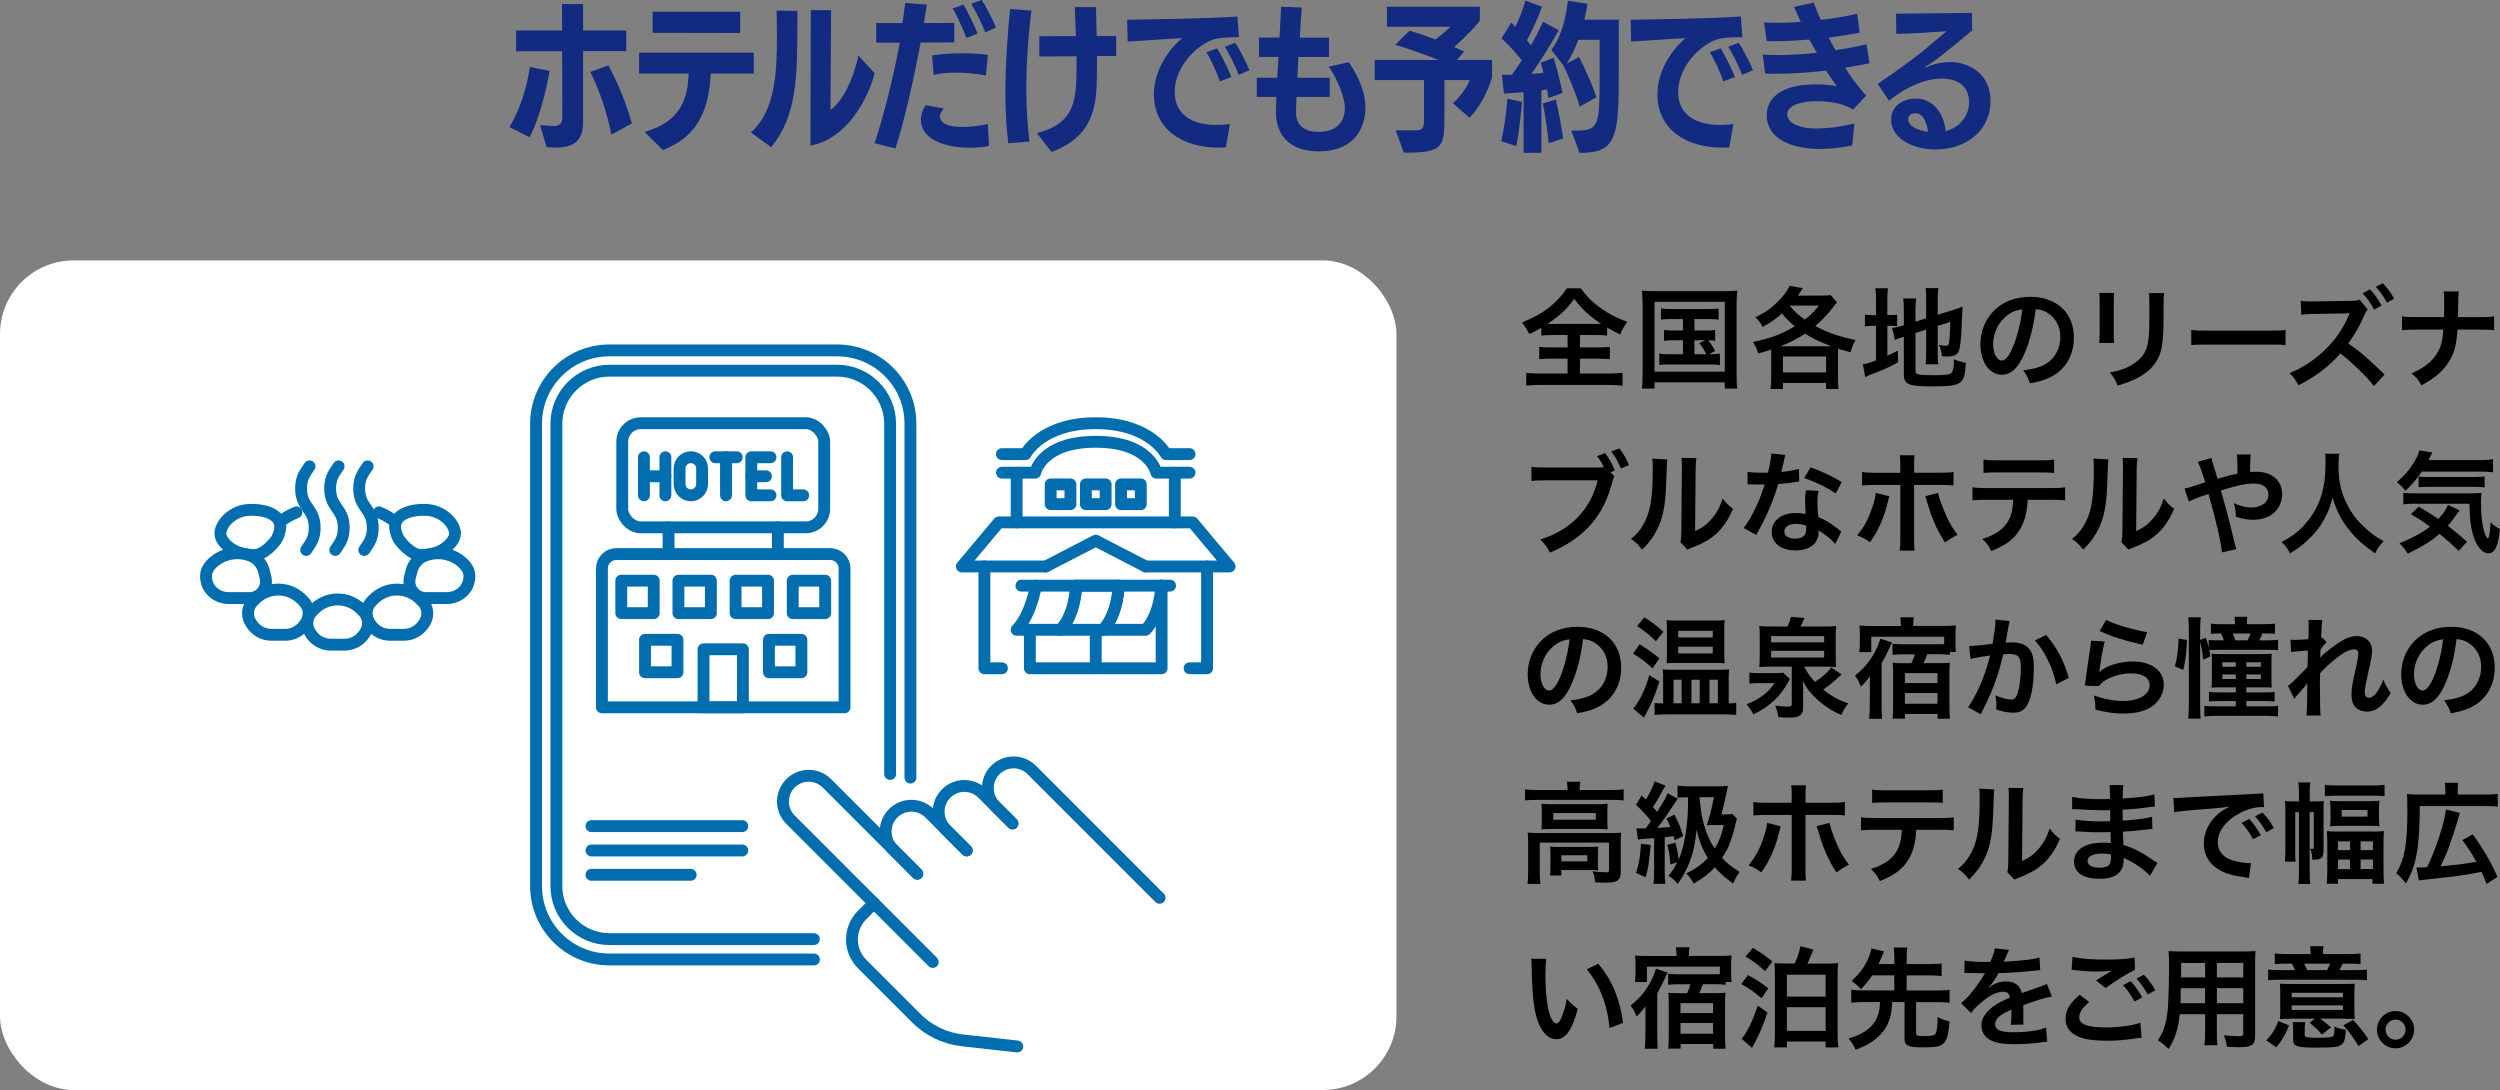 <?xml version="1.0" encoding="UTF-8"?>
<svg id="_レイヤー_1" data-name="レイヤー 1" xmlns="http://www.w3.org/2000/svg" viewBox="0 0 636.4 277.47">
  <rect x="0" y="0" width="636.4" height="277.47" fill="#808080" stroke="none"/>
  <defs>
    <style>
      .cls-1, .cls-2 {
        stroke: #036eaf;
        stroke-linecap: round;
        stroke-linejoin: round;
        stroke-width: 3.02px;
      }

      .cls-1, .cls-3 {
        fill: #fff;
      }

      .cls-2 {
        fill: none;
      }

      .cls-4 {
        fill: #122b80;
      }
    </style>
  </defs>
  <g>
    <path class="cls-4" d="M129.69,32.35c2.91-4.84,4.55-10.66,5.17-15.29l5.04.98c-.9,5.54-2.87,12.71-5.08,16.89l-5.12-2.58ZM137.48,31.82c1.39.16,2.95.25,3.65.25,1.19,0,2.01-.61,2.01-2.13,0-2.17-.04-10.17-.04-16.89h-11.73v-5.29h11.73l-.04-6.72h5.37v6.72h10.99v5.25h-10.99v18.04c0,3.98-1.56,6.52-6.89,6.52-.66,0-1.72-.04-2.42-.12l-1.64-5.62ZM155.64,34.28c-1.11-5.62-3.12-11.52-5.37-15.99l4.59-1.64c2.13,3.85,4.47,9.27,5.99,14.76l-5.21,2.87Z"/>
    <path class="cls-4" d="M180.93,18.74c-.49,8.86-2.95,15.87-12.18,19.47l-4.67-4.63c9.18-2.67,10.95-8.24,11.23-14.84h-12.63v-5.33h29.19v5.33h-10.95ZM166.13,8.36V2.99h22.3v5.41l-22.3-.04Z"/>
    <path class="cls-4" d="M191.14,33.74c6.15-5.45,6.64-15.01,6.64-24.56,0-2.17-.04-4.35-.08-6.48l5.29.08v2.09c0,14.97-.12,24.6-6.68,32.59l-5.17-3.73ZM206.39,2.58h5.17s-.08,19.23-.16,25.42c3.2-2.38,5.7-7.5,7.13-13.86l4.14,4.55c-1.93,7.01-7.26,16.69-16.36,18.37l.08-34.48Z"/>
    <path class="cls-4" d="M222.64,36.45c2.46-7.34,4.96-17.71,6.4-25.58h-5.99v-5h6.64c.37-1.88.53-3.65.74-5.12l5.49.41c-.21,1.48-.45,3.08-.74,4.71l7.75-.04v4.96l-8.57.04c-1.68,8.98-4.1,19.8-6.4,26.94l-5.33-1.31ZM251.75,37.15c-1.48.33-3.28.45-5,.45-3.85,0-12.34-1.02-12.34-7.3,0-.16.08-2.01,1.27-3.53l4.59.86c-1.02,1.11-1.02,1.85-1.02,1.93,0,1.27,1.11,2.75,5.74,2.75,1.76,0,4.1-.21,6.48-.74l.29,5.58ZM250.97,19.23c-2.54-.53-5.21-.74-7.75-.74-1.93,0-3.77.16-5.54.57l-.41-4.96c2.62-.37,4.96-.53,7.46-.53,2.09,0,4.26.08,6.76.41l-.53,5.25ZM245.97,9.63c-.61-1.89-2.62-6.19-3.48-7.5l2.79-.94c.7,1.19,2.91,5.37,3.57,7.38l-2.87,1.07ZM250.8,8.24c-.61-1.8-2.54-5.66-3.57-7.3l2.67-.94c.94,1.35,2.95,5.17,3.61,7.01l-2.71,1.23Z"/>
    <path class="cls-4" d="M256.67,36.49c-.45-3.53-.74-8-.74-12.67,0-7.75.61-15.95,1.19-21.53l5.45.41c-.82,6.19-1.31,13.24-1.31,19.88,0,4.84.29,9.47.82,13.45l-5.41.45ZM263.92,33.87c10-2.46,10.13-8.77,10.13-17.67v-1.88l-9.47.08v-5.17l9.31-.04c-.08-2.71-.25-5.33-.29-7.38h5.41c0,2.09.12,4.71.16,7.38l4.96-.04v5.08l-4.88.04c0,2.62,0,5.29-.08,7.54-.33,9.68-4.22,14.06-11.48,16.89l-3.77-4.84Z"/>
    <path class="cls-4" d="M312.07,37.51c-.53.04-1.15.08-1.72.08-9.68,0-16.61-4.88-16.61-13.61,0-5.25,2.95-10.7,7.18-14.27-3.57.16-9.72.66-13.86.86l-.12-5.54c6.68-.12,20.17-.29,28.04-.82l.41,5.25-1.76.04c-.9,0-3.77,0-5.66.9-4.84,2.3-8.94,7.58-8.94,13.04,0,4.71,3.16,8.24,10.29,8.36,1.11,0,2.5-.04,3.77-.21l-1.03,5.9ZM310.51,20.71c-.57-1.93-2.54-6.15-3.44-7.42l2.79-.98c.74,1.19,2.91,5.33,3.57,7.3l-2.91,1.11ZM315.31,19.07c-.62-1.8-2.5-5.58-3.53-7.18l2.66-.98c.94,1.35,2.91,5.08,3.61,6.97l-2.75,1.19Z"/>
    <path class="cls-4" d="M330.04,24.68c-.04,1.19-.12,2.87-.12,4.06,0,3.61,2.79,4.84,5.62,4.84,6.64,0,6.81-4.96,6.81-6.07,0-3.12-2.34-8.04-4.1-10.54l5.08-1.15c1.15,1.68,4.26,6.44,4.26,11.52,0,3.32-1.31,11.19-12.01,11.19-6.35,0-10.66-3.24-10.78-9.84,0-.86.04-2.5.12-4.02h-5v-4.88h5.21c.08-1.68.21-3.53.33-5.29h-4.96l-.04-4.92h5.25l.41-7.87,5.25.21c-.12,1.89-.33,4.63-.49,7.67h7.42v4.92h-7.79l-.25,5.29h8.24v4.88h-8.45Z"/>
    <path class="cls-4" d="M369.83,26.28c1.76-1.52,3.44-3.69,4.31-5.9h-6.44v9.31c0,7.99-.53,9.18-10.33,9.18l-2.09-5.7h4.63c2.34,0,2.58-.33,2.58-2.91v-9.88h-12.55v-5.12h16.24c-3.65-1.43-8.12-3.03-11.03-3.85l3.65-3.61c2.34.7,4.47,1.44,6.64,2.25,1.39-1.07,2.95-2.42,3.81-3.24h-16.2V1.72h23.66v3.57c-1.72,2.17-4.35,4.76-6.56,6.68l2.58,1.15-1.85,2.13h8.94v4.35c-1.11,3.85-3.03,7.54-5.74,10.37l-4.26-3.69Z"/>
    <path class="cls-4" d="M382.14,35.92c.78-3.16,1.31-7.17,1.56-10.78l3.73.78c-.25,3.32-.78,8.08-1.44,11.27l-3.85-1.27ZM387.84,38.91v-15.46c-1.8.16-3.61.29-5,.37l-.53-4.8h2.58c.82-1.11,1.64-2.38,2.5-3.65-1.6-2.01-3.53-4.14-5.17-5.62l2.5-4.02c.29.37.66.74,1.02,1.11.98-2.05,2.01-4.59,2.54-6.68l4.26,1.56c-1.03,2.87-2.5,6.07-3.85,8.53l1.03,1.27c1.19-2.09,2.25-4.14,3.07-5.99l4.02,2.17c-1.97,3.57-4.76,7.95-6.97,11.11,1.07-.08,2.13-.16,3.07-.29-.25-.98-.49-1.89-.7-2.54l3.28-1.27c.78,2.42,1.8,6.72,2.3,8.94l-3.65,1.31c-.08-.66-.16-1.39-.33-2.17l-1.43.16v15.95h-4.55ZM394.24,36.45c-.33-3.24-.9-7.34-1.52-10.13l3.32-.98c.66,2.67,1.48,6.97,1.89,9.92l-3.69,1.19ZM399.98,33.25c6.93,0,7.22-.16,7.22-13.73v-9.39h-5.41c-.86,2.25-1.84,4.39-2.99,6.07l3.16-1.72c1.48,2.87,3.4,7.17,4.43,10.25l-4.26,2.42c-.94-3.28-2.83-7.87-4.18-10.5h.04l-3.08-3.94c2.71-3.65,3.69-8.28,4.22-12.5l4.96.74c-.16,1.27-.41,2.62-.78,4.06h8.77v12.59c0,17.38-.41,21.32-10,21.32l-2.09-5.66Z"/>
    <path class="cls-4" d="M440.24,37.51c-.53.04-1.15.08-1.72.08-9.68,0-16.61-4.88-16.61-13.61,0-5.25,2.95-10.7,7.17-14.27-3.57.16-9.72.66-13.86.86l-.12-5.54c6.68-.12,20.17-.29,28.04-.82l.41,5.25-1.76.04c-.9,0-3.77,0-5.66.9-4.84,2.3-8.94,7.58-8.94,13.04,0,4.71,3.16,8.24,10.29,8.36,1.11,0,2.5-.04,3.77-.21l-1.03,5.9ZM438.68,20.71c-.57-1.93-2.54-6.15-3.44-7.42l2.79-.98c.74,1.19,2.91,5.33,3.57,7.3l-2.91,1.11ZM443.48,19.07c-.62-1.8-2.5-5.58-3.53-7.18l2.67-.98c.94,1.35,2.91,5.08,3.61,6.97l-2.75,1.19Z"/>
    <path class="cls-4" d="M471.51,37.02c-2.54.53-5.49.9-8.28.9-6.81,0-13.49-2.38-13.49-8.61,0-1.48.41-7.83,12.46-7.83,1.89,0,3.61.12,5.37.45-.86-1.19-1.84-2.54-2.75-3.94-4.18.45-8.36.78-12.55.78-.98,0-1.97,0-2.95-.04l-.57-4.84c1.27.08,2.54.12,3.81.12,3.32,0,6.68-.25,9.96-.57-.66-1.07-1.31-2.26-1.93-3.36-2.79.21-5.62.41-8.41.41-.82,0-1.6,0-2.42-.04l-.7-4.76c1.07.08,2.21.12,3.36.12,2.01,0,4.06-.12,5.99-.25l-1.72-3.81,5-1.07c.49,1.27,1.11,2.75,1.8,4.39,3.12-.37,6.44-.9,9.27-1.56l.62,4.8c-2.58.53-5.29.9-7.87,1.27.57,1.03,1.15,2.17,1.76,3.2,2.62-.41,5.37-.9,7.87-1.52l.78,4.84c-2.05.45-4.26.78-6.23,1.15,1.6,2.5,2.71,4.02,5.37,7.09l-3.36,3.57c-1.68-1.11-4.31-2.13-9.31-2.13h-.57c-1.97,0-6.85.57-6.85,3.32s4.51,3.61,6.81,3.61h.41c3.12,0,6.52-.45,9.88-1.27l-.57,5.58Z"/>
    <path class="cls-4" d="M477.97,21.36c4.1-2.71,11.73-8.28,13.2-9.8,1.6-1.31,3.81-3.07,4.31-3.61l-4.43.29c-3.12.29-7.5.33-8.32.37l-.08-5.12,19.31-.21.08,4.43c-2.38,2.09-8.08,6.64-8.08,6.64-.98.82-2.95,2.09-3.85,2.71-.08.08-.12.12-.12.16,0,0,0,.04.08.04,0,0,.08,0,.12-.04,2.13-1.03,4.26-1.43,6.19-1.43,4.67,0,10.33,2.83,10.33,9.96s-5.78,12.3-14.15,12.3c-4.39,0-11.15-2.09-11.15-7.67,0-3.4,3.03-5.29,6.23-5.29,4.51,0,7.13,3.69,7.67,8.28,3.69-.94,5.94-4.1,5.94-7.26,0-4.55-3.28-6.11-7.09-6.11-3.36,0-8.28,1.56-13.28,5.66l-2.91-4.3ZM487.6,28.82c-.94,0-1.85.49-1.85,1.52,0,1.64,2.21,2.87,5.04,3.2-.12-1.15-.78-4.71-3.2-4.71Z"/>
  </g>
  <g>
    <rect class="cls-3" y="66.29" width="355.48" height="211.18" rx="18.74" ry="18.74"/>
    <g>
      <g>
        <path class="cls-2" d="M237.45,244.88l-36.22-36.22c-2.56-2.56-2.56-6.7,0-9.26h0c2.56-2.56,6.7-2.56,9.26,0l23.01,23.01"/>
        <path class="cls-2" d="M233.5,222.42l-6.13-6.13c-2.56-2.56-2.56-6.7,0-9.26h0c2.56-2.56,6.7-2.56,9.26,0l9.46,9.46"/>
        <path class="cls-2" d="M246.1,216.49l-5.24-5.24c-2.56-2.56-2.56-6.7,0-9.26h0c2.56-2.56,6.7-2.56,9.26,0l7.62,7.62"/>
        <path class="cls-2" d="M257.74,209.62l-4.36-4.36c-2.56-2.56-2.56-6.7,0-9.26h0c2.56-2.56,6.7-2.56,9.26,0l32.54,32.54"/>
        <path class="cls-2" d="M222.48,229.9l-3.02,3.02c-3.45,3.45-3.45,9.03,0,12.48l13.82,13.82c3.14,3.14,7.26,5.12,11.68,5.61l14.01,1.56"/>
        <path class="cls-2" d="M207.19,244.24h-52.06c-10.31,0-18.67-8.36-18.67-18.67v-117.7c0-10.31,8.36-18.67,18.67-18.67h57.96c10.31,0,18.67,8.36,18.67,18.67v90.08"/>
        <path class="cls-2" d="M207.19,239.06h-52.06c-7.44,0-13.5-6.06-13.5-13.5v-117.7c0-7.44,6.06-13.5,13.5-13.5h57.96c7.44,0,13.5,6.06,13.5,13.5v89.17"/>
        <line class="cls-2" x1="188.96" y1="210.3" x2="150.56" y2="210.3"/>
        <line class="cls-2" x1="188.96" y1="216.49" x2="150.56" y2="216.49"/>
        <line class="cls-2" x1="175.82" y1="222.69" x2="150.56" y2="222.69"/>
        <g>
          <rect class="cls-2" x="158.4" y="107.73" width="51.41" height="26.51" rx="4.72" ry="4.72"/>
          <path class="cls-2" d="M153.23,180.05v-35.35c0-2.02,1.64-3.66,3.66-3.66h54.43c2.02,0,3.66,1.64,3.66,3.66v35.35h-61.76Z"/>
          <g>
            <line class="cls-2" x1="170.2" y1="134.24" x2="170.2" y2="141.03"/>
            <line class="cls-2" x1="198.01" y1="134.24" x2="198.01" y2="141.03"/>
          </g>
          <g>
            <rect class="cls-2" x="164.2" y="162.87" width="8.26" height="8.26"/>
            <rect class="cls-2" x="195.74" y="162.87" width="8.26" height="8.26"/>
          </g>
          <g>
            <rect class="cls-2" x="158.15" y="147.82" width="8.26" height="8.26"/>
            <rect class="cls-2" x="172.7" y="147.82" width="8.26" height="8.26"/>
            <rect class="cls-2" x="187.25" y="147.82" width="8.26" height="8.26"/>
            <rect class="cls-2" x="201.8" y="147.82" width="8.26" height="8.26"/>
          </g>
          <rect class="cls-2" x="179.09" y="165.28" width="10.02" height="14.77"/>
          <line class="cls-2" x1="163.92" y1="116.4" x2="163.92" y2="126.09"/>
          <line class="cls-2" x1="169.38" y1="116.4" x2="169.38" y2="126.09"/>
          <line class="cls-2" x1="184.81" y1="116.4" x2="184.81" y2="126.09"/>
          <line class="cls-2" x1="163.92" y1="121.24" x2="169.38" y2="121.24"/>
          <line class="cls-2" x1="182.08" y1="116.4" x2="187.54" y2="116.4"/>
          <polyline class="cls-2" points="196.14 126.09 191.25 126.09 191.25 116.4 196.14 116.4"/>
          <line class="cls-2" x1="191.25" y1="121.24" x2="194.98" y2="121.24"/>
          <polyline class="cls-2" points="200.37 116.4 200.37 126.09 204.47 126.09"/>
          <path class="cls-2" d="M178.73,123.22c0,1.58-1.28,2.87-2.87,2.87s-2.87-1.28-2.87-2.87v-3.96c0-1.58,1.28-2.87,2.87-2.87s2.87,1.28,2.87,2.87v3.96Z"/>
        </g>
      </g>
      <g>
        <line class="cls-2" x1="258.8" y1="120.33" x2="258.8" y2="132.98"/>
        <polyline class="cls-2" points="250.59 144.2 250.59 170.11 255.05 170.11"/>
        <path class="cls-2" d="M302.81,115.6h-6s-4-7.87-17.88-7.87c-13.88,0-17.88,7.87-17.88,7.87h-6"/>
        <path class="cls-2" d="M302.81,120.33h-8.45s-1.55-7.87-15.42-7.87c-13.88,0-15.42,7.87-15.42,7.87h-8.45"/>
        <line class="cls-2" x1="299.06" y1="120.33" x2="299.06" y2="132.98"/>
        <polyline class="cls-2" points="291.63 144.2 313.01 144.2 303.61 132.98 254.25 132.98 244.85 144.2 266.23 144.2"/>
        <polyline class="cls-2" points="307.27 144.2 307.27 170.11 302.81 170.11"/>
        <line class="cls-2" x1="260.01" y1="149.08" x2="297.85" y2="149.08"/>
        <polyline class="cls-2" points="291.63 144.2 278.93 137.63 266.23 144.2"/>
        <polyline class="cls-2" points="262.16 160.54 262.16 170.11 295.7 170.11 295.7 149.08"/>
        <line class="cls-2" x1="278.93" y1="161.53" x2="278.93" y2="170.11"/>
        <path class="cls-2" d="M284.77,149.08s-.11,7.19-3.97,11.25h10.83c3.85-4.06,3.97-11.25,3.97-11.25"/>
        <path class="cls-2" d="M273.94,149.08s-.11,7.19-3.97,11.25h-11.18c3.85-4.06,4.88-11.25,4.88-11.25"/>
        <path class="cls-2" d="M269.98,160.33c3.85-4.06,3.97-11.25,3.97-11.25h10.83s-.11,7.19-3.97,11.25h-10.83Z"/>
        <rect class="cls-2" x="267.46" y="123.31" width="5.03" height="5.03"/>
        <rect class="cls-2" x="276.42" y="123.31" width="5.03" height="5.03"/>
        <rect class="cls-2" x="285.37" y="123.31" width="5.03" height="5.03"/>
      </g>
      <g>
        <path class="cls-1" d="M62.62,141.12c-2.05-.3-3.97-1.25-5.34-2.79-.82-.92-1.18-1.71-1.18-2.5,0-2.39,3.06-6.05,7.78-6.05s6.78,1.66,7.32,3.19-.47,3.72-.73,4.19c-.27.47-3.07,4.26-5.96,4.14-.68-.03-1.31-.09-1.89-.18Z"/>
        <path class="cls-1" d="M65.71,151.63c1.54-.95,2.3-2.77,1.9-4.54-.14-.64-.31-1.31-.49-1.93-.41-1.42-1.35-2.62-2.61-3.37-.02-.01-.03-.02-.04-.02-3.23-1.58-7.19-1.13-9.95,1.18-1.15.96-2.08,2.19-2.08,3.65,0,3.86,3.26,5.65,5.72,5.65h5.34c.78,0,1.54-.22,2.2-.62h0Z"/>
        <path class="cls-1" d="M109.31,141.12c2.05-.3,3.97-1.25,5.34-2.79.82-.92,1.18-1.71,1.18-2.5,0-2.39-3.06-6.05-7.78-6.05s-6.78,1.66-7.32,3.19c-.53,1.53.47,3.72.73,4.19s3.07,4.26,5.96,4.14c.68-.03,1.31-.09,1.89-.18Z"/>
        <path class="cls-1" d="M106.22,151.63c-1.54-.95-2.3-2.77-1.9-4.54.14-.64.31-1.31.49-1.93.41-1.42,1.35-2.62,2.61-3.37.02-.01.03-.02.04-.02,3.23-1.58,7.19-1.13,9.95,1.18,1.15.96,2.08,2.19,2.08,3.65,0,3.86-3.26,5.65-5.72,5.65h-5.34c-.78,0-1.54-.22-2.2-.62h0Z"/>
        <path class="cls-1" d="M77.68,158.8l.22-.35c.44-.69.67-1.49.67-2.31h0c0-1.14-.45-2.23-1.25-3.04l-.57-.57c-1.56-1.57-3.68-2.45-5.9-2.45h0c-2.21,0-4.34.88-5.9,2.45l-.57.57c-.8.81-1.25,1.9-1.25,3.04h0c0,.82.23,1.62.67,2.31l.22.35c1.1,1.74,3.02,2.8,5.08,2.8h3.48c2.06,0,3.98-1.06,5.08-2.8Z"/>
        <path class="cls-1" d="M107.88,158.8l.22-.35c.44-.69.67-1.49.67-2.31h0c0-1.14-.45-2.23-1.25-3.04l-.57-.57c-1.56-1.57-3.68-2.45-5.9-2.45h0c-2.21,0-4.34.88-5.9,2.45l-.57.57c-.8.81-1.25,1.9-1.25,3.04h0c0,.82.23,1.62.67,2.31l.22.35c1.1,1.74,3.02,2.8,5.08,2.8h3.48c2.06,0,3.98-1.06,5.08-2.8Z"/>
        <path class="cls-1" d="M92.79,161.31l.22-.35c.44-.69.67-1.49.67-2.31h0c0-1.14-.45-2.23-1.25-3.04l-.57-.57c-1.56-1.57-3.68-2.45-5.9-2.45h0c-2.21,0-4.34.88-5.9,2.45l-.57.57c-.8.81-1.25,1.9-1.25,3.04h0c0,.82.23,1.62.67,2.31l.22.35c1.1,1.74,3.02,2.8,5.08,2.8h3.48c2.06,0,3.98-1.06,5.08-2.8Z"/>
        <path class="cls-2" d="M86.2,118.71c-.98,1.5-2.16,2.72-2.16,5.64,0,5,3.46,5,3.46,10,0,2.93-1.18,4.14-2.16,5.65"/>
        <path class="cls-2" d="M93.59,118.71c-.98,1.5-2.16,2.72-2.16,5.64,0,5,3.46,5,3.46,10,0,2.93-1.18,4.14-2.16,5.65"/>
        <path class="cls-2" d="M78.8,118.71c-.98,1.5-2.16,2.72-2.16,5.64,0,5,3.46,5,3.46,10,0,2.93-1.18,4.14-2.16,5.65"/>
        <path class="cls-2" d="M71.2,132.96c1.53-1.21,2.13-1.62,4.26-2.54"/>
        <path class="cls-2" d="M100.73,132.96c-1.53-1.21-2.13-1.62-4.26-2.54"/>
      </g>
    </g>
    <g>
      <path d="M395.41,85.28c-1.34,0-2.3.06-3.05.14v-1.99c-1.34.78-1.85,1.06-3.05,1.6q-.84-1.57-1.85-2.97c2.66-1.04,4.93-2.27,6.78-3.7.92-.73,2.21-1.93,3.08-2.94.59-.64.9-1.04,1.51-2.02h3.56c1.57,2.13,2.91,3.47,4.98,4.96,2.32,1.65,4.17,2.6,6.86,3.56-1.01,1.46-1.34,2.07-1.79,3.22-1.26-.59-2.07-1.04-3.33-1.76v2.04c-.81-.08-1.68-.14-2.97-.14h-3.95v3.16h4.54c1.46,0,2.35-.06,3.08-.14v3.14c-.76-.08-1.71-.14-3.08-.14h-4.54v3.78h7.28c1.48,0,2.69-.06,3.56-.17v3.28c-.92-.14-2.1-.2-3.53-.2h-17.47c-1.43,0-2.58.06-3.5.2v-3.28c.81.11,2.02.17,3.58.17h6.94v-3.78h-4.12c-1.4,0-2.35.06-3.11.14v-3.14c.87.11,1.71.14,3.11.14h4.12v-3.16h-3.64ZM406.28,82.46c.59,0,.78,0,1.32-.03-3.08-2.04-4.84-3.67-6.89-6.36-1.62,2.41-3.64,4.31-6.75,6.36.56.03.81.03,1.23.03h11.09Z"/>
      <path d="M418.14,77.36c0-1.2-.06-2.24-.17-3.39.92.11,1.79.14,3.3.14h17.67c1.37,0,2.27-.03,3.3-.14-.11,1.04-.17,1.96-.17,3.36v17.98c0,1.85.03,2.74.17,3.61h-3.19v-1.6h-17.89v1.6h-3.19c.11-.84.17-1.76.17-3.64v-17.92ZM421.17,94.61h17.89v-17.78h-17.89v17.78ZM425.37,81.22c-1.23,0-1.76.03-2.55.14v-2.83c.76.11,1.29.14,2.55.14h9.52c1.26,0,1.9-.03,2.6-.14v2.83c-.78-.11-1.34-.14-2.6-.14h-3.56v2.91h2.88c1.23,0,1.76-.03,2.41-.14v2.77c-.59-.08-1.06-.14-1.79-.14.67.81,1.29,1.74,1.76,2.72l-1.51.84c1.37,0,1.9-.03,2.74-.17v2.91c-.78-.11-1.54-.14-2.63-.14h-10.14c-1.29,0-1.9.03-2.66.14v-2.91c.81.14,1.4.17,2.66.17h3.36v-3.56h-2.41c-1.18,0-1.71.03-2.41.14v-2.77c.67.11,1.18.14,2.41.14h2.41v-2.91h-3.05ZM431.33,90.18h3.02c-.56-1.18-1.06-1.96-1.76-2.8l1.48-.76h-2.74v3.56Z"/>
      <path d="M450.89,90.6c0-.56-.03-1.01-.06-1.62-1.2.42-1.68.56-3.28,1.01-.45-1.48-.62-1.9-1.34-2.94,4.42-.9,7.08-1.88,10.67-3.98-1.46-1.23-2.27-2.04-3.25-3.28-1.48,1.34-2.83,2.3-4.96,3.44-.56-1.12-.95-1.62-1.82-2.46,1.99-.98,2.86-1.51,4.09-2.52,2.16-1.76,3.72-3.64,4.62-5.49l3.36.59c-.62.98-.84,1.32-1.26,1.9h5.88c1.12,0,1.76-.03,2.46-.14l1.62,1.88c-.42.48-.62.7-1.62,2.02-.87,1.12-2.41,2.69-3.89,3.98,3.14,1.68,5.82,2.63,10.25,3.56-.62,1.09-.9,1.79-1.29,3.14-1.62-.45-2.24-.64-3.14-.92-.06.56-.06,1.06-.06,1.85v5.66c0,1.15.03,1.9.17,2.74h-3.19v-1.54h-11v1.54h-3.14c.11-.87.17-1.68.17-2.77v-5.63ZM466.21,88.14c-3.14-1.15-4.45-1.79-6.69-3.19-2.13,1.37-4.17,2.41-6.33,3.19h13.02ZM453.86,94.8h11v-4.06h-11v4.06ZM455.57,77.83c1.37,1.6,2.32,2.44,3.86,3.53,1.43-1.09,2.21-1.88,3.61-3.56h-7.45l-.03.03Z"/>
      <path d="M477.56,76.6c0-1.46-.06-2.35-.17-3.22h3.22c-.14.9-.17,1.68-.17,3.25v3.58h.62c1.04,0,1.43-.03,1.88-.11v2.94c-.59-.08-1.09-.11-1.96-.11h-.53v7.62c1.09-.5,1.4-.64,2.66-1.29l.08,2.97c-2.55,1.37-4.06,2.04-6.92,3.11-.78.31-1.04.42-1.46.62l-.59-3.22c.84-.11,1.65-.36,3.33-1.01v-8.79h-.64c-1.06,0-1.51.03-2.18.14v-3c.62.11,1.09.14,2.18.14h.64v-3.61ZM487.61,94.44c0,.56.2.76.81.87.73.14,1.76.2,3.81.2,3.33,0,4.23-.14,4.65-.73.34-.48.5-1.43.5-3.33.9.39,2.1.76,3.05.92-.34,5.6-.92,5.99-8.9,5.99-5.66,0-6.89-.53-6.89-3v-9.63c-.25.08-.45.14-.56.17-.84.28-1.15.39-1.71.64l-.7-3.05c.78-.11,1.76-.31,2.72-.62l.25-.08v-3.84c0-1.34-.03-2.04-.17-2.97h3.3c-.11.9-.17,1.71-.17,2.86v3.05l2.72-.87v-4.87c0-1.29-.03-1.88-.14-2.8h3.25c-.11.92-.17,1.82-.17,2.86v3.92l4.03-1.26c1.09-.34,1.54-.5,2.3-.84-.06,1.23-.08,1.43-.14,2.94-.14,3.95-.34,6.5-.62,7.7-.36,1.6-1.12,2.07-3.16,2.07-.36,0-.62,0-1.32-.06-.14-1.2-.34-2.02-.76-2.88.64.14,1.15.22,1.57.22.7,0,.87-.11.98-.7.14-.92.25-2.66.34-5.38l-3.22,1.01v6.97c0,1.15.06,1.93.17,2.8h-3.25c.11-.95.14-1.57.14-2.88v-5.94l-2.72.87v9.66Z"/>
      <path d="M515.3,90.13c-1.6,3.61-3.39,5.26-5.68,5.26-3.19,0-5.49-3.25-5.49-7.76,0-3.08,1.09-5.96,3.08-8.15,2.35-2.58,5.66-3.92,9.63-3.92,6.72,0,11.09,4.09,11.09,10.39,0,4.84-2.52,8.71-6.8,10.44-1.34.56-2.44.84-4.4,1.18-.48-1.48-.81-2.1-1.71-3.28,2.58-.34,4.26-.78,5.57-1.54,2.44-1.34,3.89-4,3.89-7,0-2.69-1.2-4.87-3.44-6.22-.87-.5-1.6-.73-2.83-.84-.53,4.4-1.51,8.26-2.91,11.42ZM511.18,80.1c-2.35,1.68-3.81,4.56-3.81,7.56,0,2.3.98,4.12,2.21,4.12.92,0,1.88-1.18,2.88-3.58,1.06-2.52,1.99-6.3,2.32-9.46-1.46.17-2.46.56-3.61,1.37Z"/>
      <path d="M538.19,74.59c-.11.78-.11,1.04-.11,2.52v7.73c0,1.4,0,1.76.11,2.46h-3.84c.08-.64.14-1.51.14-2.52v-7.7c0-1.43-.03-1.79-.11-2.52l3.81.03ZM550.9,74.62c-.11.7-.14,1.01-.14,2.6v3.78c-.03,4.37-.22,6.72-.73,8.48-.81,2.8-2.6,4.9-5.52,6.52-1.48.84-2.88,1.4-5.46,2.16-.5-1.37-.78-1.85-1.96-3.33,2.74-.53,4.37-1.12,6.05-2.24,2.63-1.74,3.56-3.44,3.86-7.14.11-1.2.14-2.44.14-4.68v-3.5c0-1.43-.03-2.02-.14-2.66h3.89Z"/>
      <path d="M557.8,83.97c1.23.17,1.76.2,4.54.2h14.92c2.77,0,3.3-.03,4.54-.2v3.89c-1.12-.14-1.43-.14-4.56-.14h-14.87c-3.14,0-3.44,0-4.56.14v-3.89Z"/>
      <path d="M604.36,98.3c-1.93-2.46-5.82-6.24-8.6-8.32-2.8,3.25-6.58,6.1-10.67,8.09-.76-1.43-1.15-1.99-2.27-3.11,2.88-1.04,6.55-3.44,9.18-6.05,2.52-2.46,4.45-5.29,5.82-8.43l.14-.31.08-.2c0-.06.03-.11.08-.25-.31.03-.39.03-.62.03l-.25.03-8.4.14c-1.51.03-2.21.08-3.05.2l-.11-3.56c.78.14,1.32.17,2.46.17h.67l9.35-.14c1.57-.03,1.79-.06,2.49-.31l2.07,2.49c-.28.31-.64.9-.9,1.51-1.06,2.55-2.6,5.21-4.09,7.14,3.11,2.13,4.65,3.44,9.27,7.92l-2.69,2.94ZM603.3,73.66c1.23,1.32,1.99,2.38,2.94,4.12l-1.88,1.04c-.92-1.71-1.71-2.83-2.94-4.17l1.88-.98ZM607.64,77.05c-.84-1.54-1.76-2.86-2.86-4.06l1.76-.9c1.26,1.29,2.04,2.35,2.91,3.95l-1.82,1.01Z"/>
      <path d="M631.25,80.72c1.96,0,2.55-.03,3.64-.2v3.53c-1.01-.11-1.74-.14-3.58-.14h-5.74c-.25,3.89-.73,5.74-2.02,7.9-1.54,2.55-3.5,4.28-7.14,6.27-.95-1.6-1.37-2.1-2.55-3.02,3.36-1.46,5.49-3.19,6.75-5.52.84-1.51,1.15-2.77,1.37-5.63h-6.94c-1.85,0-2.58.03-3.58.14v-3.53c1.09.17,1.71.2,3.64.2h7.06c.03-1.18.03-1.68.03-2.18v-1.65c0-1.2-.03-1.93-.14-2.69h3.86c-.11.9-.11.92-.14,2.69l-.03,1.68q-.03,1.85-.03,2.16h5.54Z"/>
      <path d="M410.95,121.24c-.22.42-.31.67-.48,1.26-2.18,8.82-7.22,14.56-15.93,18.17-.73-1.46-1.2-2.1-2.46-3.33,7.76-2.41,12.82-7.62,14.62-15.06h-13.33c-2.07,0-2.6.03-3.53.17v-3.64c1.01.17,1.68.2,3.58.2h12.85c1.01,0,1.48-.03,2.02-.08-.48-1.01-1.01-1.85-1.74-2.83l2.04-.76c1.09,1.43,1.74,2.58,2.49,4.42l-1.12.45.98,1.04ZM412.6,119.25c-.67-1.65-1.46-3.08-2.41-4.34l2.02-.76c1.15,1.48,1.82,2.6,2.46,4.26l-2.07.84Z"/>
      <path d="M424.42,116.95q-.11.78-.28,6.27c-.2,5.46-.81,8.62-2.27,11.51-.95,1.93-2.02,3.36-3.86,5.18-1.09-1.4-1.51-1.82-2.83-2.72,1.37-1.12,2.04-1.88,2.88-3.22,2.02-3.22,2.66-6.83,2.66-14.67,0-1.54,0-1.79-.11-2.55l3.81.2ZM431.84,116.62c-.14.81-.17,1.29-.2,2.66l-.14,15.93c1.96-.92,3.08-1.76,4.28-3.19,1.29-1.51,2.1-3.05,2.74-5.12.98,1.26,1.34,1.62,2.63,2.63-1.15,2.77-2.6,4.87-4.45,6.52-1.6,1.37-3.05,2.21-5.96,3.36-.62.22-.84.34-1.2.5l-1.79-1.9c.2-.81.22-1.43.25-2.97l.14-15.79v-.84c0-.7-.03-1.32-.11-1.85l3.81.06Z"/>
      <path d="M454.49,115.8q-.17.53-.45,1.88c-.14.67-.28,1.23-.59,2.46,1.93-.2,3.39-.45,4.48-.78l.08,3.22c-.31.03-.36.03-.9.14-1.01.17-2.72.36-4.45.5-.81,2.8-1.82,5.46-3.08,8.12-.64,1.37-.9,1.88-1.96,3.84q-.36.67-.53,1.01l-3.22-1.79c.98-1.29,1.76-2.55,2.72-4.48,1.09-2.24,1.57-3.39,2.63-6.61-1.26.03-1.43.03-1.76.03-.36,0-.53,0-1.12-.03l-1.48-.03v-3.19c1.01.2,2.07.25,3.78.25.34,0,.81,0,1.43-.03.48-1.99.78-3.67.84-4.87l3.58.36ZM467.17,138.48c-1.01-1.2-2.63-2.52-4.28-3.47.03.25.06.45.06.56,0,1.04-.48,2.24-1.2,2.97-.98,1.01-2.66,1.57-4.65,1.57-3.7,0-6.1-1.85-6.1-4.7s2.49-4.82,6.05-4.82c.84,0,1.43.06,2.6.25-.08-1.29-.14-2.38-.14-3.22,0-1.09.06-1.9.22-2.83l3.25.17c-.28,1.04-.34,1.68-.34,2.83s.06,2.24.25,3.84c2.02.9,2.3,1.04,4.42,2.58.42.28.53.39.98.76q.22.22.42.39l-1.54,3.14ZM457.23,133.36c-1.82,0-3,.76-3,1.93s1.01,1.82,2.74,1.82c1.9,0,2.83-.78,2.83-2.35,0-.28-.06-.95-.06-.95-.98-.34-1.65-.45-2.52-.45ZM467.31,125.6c-2.44-1.62-4.93-2.83-8.06-3.92l1.68-2.72c3.3,1.26,5.4,2.24,7.9,3.75l-1.51,2.88Z"/>
      <path d="M480.93,126.33c-.08.34-.11.36-.22.87-.98,4.31-2.49,7.81-4.7,10.86-1.37-.98-1.85-1.23-3.25-1.79,1.85-2.21,2.86-4.14,3.92-7.36.5-1.48.7-2.35.81-3.44l3.44.87ZM483.76,118.77c0-1.4-.03-2.1-.17-2.88h3.78c-.08.81-.11,1.2-.11,2.97v1.48h6.41c1.93,0,2.55-.03,3.61-.2v3.44c-.98-.11-1.71-.14-3.56-.14h-6.47v13.58c0,1.43.03,2.24.14,3.14h-3.81c.14-.9.17-1.71.17-3.16v-13.55h-6.22c-1.82,0-2.55.03-3.53.14v-3.44c1.06.17,1.68.2,3.58.2h6.16v-1.57ZM493.36,125.46c.2.95.42,1.68.98,3.14,1.26,3.39,2.3,5.35,3.98,7.53-1.46.76-1.93,1.04-3.22,1.96-2.13-3.39-3.28-6.02-4.59-10.47-.22-.78-.25-.87-.45-1.32l3.3-.84Z"/>
      <path d="M516.16,127.23c-.14,3.22-.76,5.54-1.96,7.53-1.48,2.46-3.53,4-7.31,5.52-.7-1.43-1.06-1.9-2.27-3.08,3.36-1.04,5.46-2.52,6.64-4.68.73-1.29,1.15-3.11,1.23-5.29h-6.83c-1.9,0-2.55.03-3.56.14v-3.33c1.06.17,1.68.2,3.61.2h16.38c1.9,0,2.55-.03,3.61-.2v3.33c-1.01-.11-1.65-.14-3.56-.14h-5.99ZM504.93,116.98c1.04.17,1.6.2,3.61.2h10.75c2.02,0,2.58-.03,3.61-.2v3.42c-.92-.11-1.6-.14-3.56-.14h-10.86c-1.96,0-2.63.03-3.56.14v-3.42Z"/>
      <path d="M536.7,116.95q-.11.78-.28,6.27c-.2,5.46-.81,8.62-2.27,11.51-.95,1.93-2.02,3.36-3.86,5.18-1.09-1.4-1.51-1.82-2.83-2.72,1.37-1.12,2.04-1.88,2.88-3.22,2.02-3.22,2.66-6.83,2.66-14.67,0-1.54,0-1.79-.11-2.55l3.81.2ZM544.12,116.62c-.14.81-.17,1.29-.2,2.66l-.14,15.93c1.96-.92,3.08-1.76,4.28-3.19,1.29-1.51,2.1-3.05,2.74-5.12.98,1.26,1.34,1.62,2.63,2.63-1.15,2.77-2.6,4.87-4.45,6.52-1.6,1.37-3.05,2.21-5.96,3.36-.62.22-.84.34-1.2.5l-1.79-1.9c.2-.81.22-1.43.25-2.97l.14-15.79v-.84c0-.7-.03-1.32-.11-1.85l3.81.06Z"/>
      <path d="M567.21,121.12c.78-.2,1.26-.31,2.38-.53q0-.56-.03-1.54c-.03-2.44-.03-2.63-.17-3.36h3.53q-.11.87-.14,4.48c.67-.06,1.06-.08,1.62-.08,3.95,0,6.55,2.27,6.55,5.71,0,1.88-.84,3.7-2.27,4.87-1.32,1.09-3.05,1.65-5.18,1.65-1.37,0-2.86-.28-4.34-.78-.03-1.34-.11-1.88-.5-3.44,1.68.76,3.05,1.09,4.48,1.09,1.2,0,2.3-.34,3.16-.92.73-.53,1.15-1.4,1.15-2.38,0-1.76-1.37-2.8-3.72-2.8-1.99,0-3.67.34-8.4,1.74,1.74,6.08,1.88,6.61,3.56,13.61.14.59.2.78.42,1.34l-3.7.84c-.14-2.24-1.68-8.88-3.42-14.9-.36.17-.42.17-1.4.5-1.01.31-2.88,1.06-3.61,1.43l-1.09-3.28c.81-.17,1.18-.25,2.55-.73,1.15-.39,1.37-.45,2.72-.87-.84-2.74-1.37-4.23-1.9-5.21l3.47-.98q.17.9.98,3.3c.22.7.34,1.06.59,1.99l2.72-.76Z"/>
      <path d="M595.49,115.5c-.11.48-.2,1.88-.2,2.88,0,4.51.73,7.48,2.74,11.03,1.18,2.1,2.44,3.58,4.42,5.32,1.65,1.46,2.49,2.04,4.34,3.02-1.06,1.09-1.51,1.76-2.18,3.11-3.42-2.38-5.12-3.98-7.11-6.61-1.71-2.27-2.77-4.42-3.72-7.64-.53,2.24-1.04,3.53-2.18,5.66-1.12,2.04-2.32,3.56-4.31,5.38-1.46,1.34-2.38,2.02-4.34,3.22-.64-1.29-1.18-1.99-2.18-2.88,2.86-1.51,4.34-2.66,6.1-4.68,3.61-4.14,5.12-8.74,5.12-15.46,0-1.09-.03-1.6-.11-2.35h3.61Z"/>
      <path d="M616.49,120.06c-1.23,1.85-2.46,3.28-4.17,4.87-.73-.92-1.32-1.51-2.18-2.18,2.38-2.1,3.92-4.03,5.07-6.33.36-.7.53-1.18.62-1.76l3.36.5q-.25.48-.98,1.96h12.91c1.6,0,2.58-.06,3.5-.2v3.3c-.92-.11-2.02-.17-3.5-.17h-14.62ZM625.87,140.22c-1.68-1.62-2.94-2.77-4.87-4.31-2.16,1.85-4.06,3.05-8.09,5.04-.56-.98-.98-1.51-2.1-2.63,3.81-1.62,5.71-2.66,7.76-4.26-1.71-1.26-2.66-1.88-4.87-3.19l2.04-1.88c2.04,1.18,2.97,1.76,4.96,3.11,1.32-1.4,2.1-2.55,2.44-3.58l3,1.43c-.28.31-.59.73-1.2,1.57-.67.95-1.12,1.54-1.82,2.32,1.71,1.34,3.11,2.49,4.87,4.06l-2.1,2.32ZM615.01,128.21c-1.46,0-2.38.06-3.22.17v-2.94c.64.11,1.32.14,2.41.14h14.22c1.85,0,2.44-.03,3.28-.11-.11.9-.14,1.62-.14,2.55,0,2.97.28,5.4.78,7.2.34,1.09.5,1.46.98,1.9.39-.53.59-1.85.67-4.14.92.87,1.48,1.23,2.41,1.68-.45,4.4-1.32,6.19-3.02,6.19-1.26,0-2.69-1.46-3.47-3.58-.87-2.3-1.23-4.93-1.29-9.04h-13.61ZM615.68,121.32c.36.06,1.26.11,2.1.11h11.73c1.4,0,2.35-.06,2.97-.14v2.77c-.84-.11-1.57-.14-2.97-.14h-11.17c-1.15,0-1.9.03-2.66.11v-2.72Z"/>
      <path d="M400.06,174.13c-1.6,3.61-3.39,5.26-5.68,5.26-3.19,0-5.49-3.25-5.49-7.76,0-3.08,1.09-5.96,3.08-8.15,2.35-2.58,5.66-3.92,9.63-3.92,6.72,0,11.09,4.09,11.09,10.39,0,4.84-2.52,8.71-6.8,10.44-1.34.56-2.44.84-4.4,1.18-.48-1.48-.81-2.1-1.71-3.28,2.58-.34,4.26-.78,5.57-1.54,2.44-1.34,3.89-4,3.89-7,0-2.69-1.2-4.87-3.44-6.22-.87-.5-1.6-.73-2.83-.84-.53,4.4-1.51,8.26-2.91,11.42ZM395.94,164.1c-2.35,1.68-3.81,4.56-3.81,7.56,0,2.3.98,4.12,2.21,4.12.92,0,1.88-1.18,2.88-3.58,1.06-2.52,1.99-6.3,2.32-9.46-1.46.17-2.46.56-3.61,1.37Z"/>
      <path d="M417.36,164.02c1.68.98,3.22,2.07,5.07,3.56l-1.76,2.55c-1.93-1.76-2.94-2.52-4.96-3.75l1.65-2.35ZM422.42,173.48c-1.34,4.09-1.85,5.29-3.39,8.15-.28.5-.36.7-.56,1.06l-2.72-2.32c.39-.39.92-1.15,1.48-2.1,1.06-1.82,1.79-3.58,2.63-6.41l2.55,1.62ZM418.59,157.13c1.96,1.26,3.02,2.07,4.84,3.7l-1.9,2.41c-1.62-1.6-2.88-2.63-4.79-3.86l1.85-2.24ZM440.46,179.03c.64,0,.98-.03,1.51-.14v3.11c-.39-.06-.64-.08-.87-.08-.67-.03-1.4-.06-2.18-.08h-14.64c-1.15,0-2.13.06-3.08.17v-3.08c.53.08.95.11,1.54.11h.62v-6.61c0-.81-.03-1.26-.08-2.02.59.06,1.09.08,2.44.08h11.9c1.46,0,1.93-.03,2.55-.08-.08.81-.11,1.18-.11,1.96v6.66h.42ZM426.85,168.75c-1.01,0-1.71.03-2.6.08.06-.81.08-1.51.08-2.6v-5.91c0-1.04-.03-1.65-.08-2.46.7.08,1.48.11,2.86.11h9.07c1.4,0,2.16-.03,2.86-.11-.08.87-.11,1.4-.11,2.55v5.88c0,1.01.03,1.68.11,2.55-.76-.06-1.4-.08-2.55-.08h-9.63ZM426.01,179.03h2.07v-5.99h-2.07v5.99ZM427.21,162.28h8.79v-1.71h-8.79v1.71ZM427.21,166.34h8.79v-1.71h-8.79v1.71ZM430.57,179.03h2.1v-5.99h-2.1v5.99ZM435.17,179.03h2.13v-5.99h-2.13v5.99Z"/>
      <path d="M455.64,172.84c-.11.17-.14.25-.25.45-1.51,2.6-2.1,3.39-3.56,4.82-1.6,1.54-3.19,2.63-5.49,3.75-.42-.87-.95-1.62-1.74-2.58,1.57-.62,2.49-1.09,3.64-1.88,1.57-1.06,2.44-1.96,3.5-3.5h-3.92c-1.01,0-1.76.03-2.49.11v-2.8c.59.11,1.29.14,2.49.14h3.98c1.01,0,1.62-.03,2.1-.11l1.74,1.6ZM455.06,159.48c.45-1.12.7-1.79.84-2.46l3.47.31c-.25.5-.9,1.82-1.04,2.16h5.94c1.34,0,2.35-.03,3.14-.14-.08.87-.11,1.46-.11,2.88v4.65c0,1.51.03,2.16.11,2.91-.9-.06-1.82-.08-2.88-.08h-5.26c.9,1.68,1.51,2.55,2.74,3.89,2.07-1.37,3.36-2.55,4.12-3.7l2.66,1.79c-2.04,1.9-3.28,2.91-4.68,3.84,2.16,1.74,4,2.74,6.41,3.53-.76.92-1.23,1.71-1.79,2.94-1.68-.7-3-1.46-4.42-2.52-1.4-1.01-2.6-2.18-3.67-3.47-.7-.87-1.04-1.4-1.71-2.66.08,1.29.08,1.79.08,2.72v3.89c0,2.04-.84,2.72-3.44,2.72-.78,0-1.34-.03-2.88-.11-.17-1.18-.34-1.76-.78-2.94,1.32.17,2.13.25,2.86.25,1.2,0,1.34-.08,1.34-.73v-9.44h-5.4c-1.57,0-2.18.03-2.86.08.08-.81.11-1.2.11-2.91v-4.51c0-1.46-.03-2.13-.11-3.02.81.11,1.76.14,3.14.14h4.09ZM450.86,163.52h13.5v-1.6h-13.5v1.6ZM450.86,167.38h13.5v-1.71h-13.5v1.71Z"/>
      <path d="M475.98,174.58v-.9q0-.36.03-1.48c-1.01,1.29-1.51,1.85-2.32,2.58-.39-1.12-.84-1.96-1.48-2.8,2.27-1.82,3.89-3.75,5.18-6.24.56-1.09.9-1.96,1.29-3.16l2.97,1.01c-.2.34-.42.76-.73,1.46-.45,1.06-1.2,2.55-1.93,3.78v10.75c0,1.54.03,2.35.11,3.39h-3.3c.11-1.04.17-1.71.17-3.39l.03-3.7v-1.29ZM483.87,158.95c0-.67-.06-1.23-.14-1.82h3.47c-.11.56-.17,1.09-.17,1.82v.39h7.76c1.48,0,2.21-.03,3.11-.14-.08.67-.11,1.37-.11,2.27v2.41c0,.84.03,1.48.11,2.1h-1.51v.7c-.73-.08-1.62-.14-2.63-.14h-3.16c-.42,1.15-.59,1.57-.95,2.27h3.84c1.34,0,2.07-.03,2.86-.11-.08.76-.11,1.51-.11,2.69v8.43c0,1.2.03,2.16.14,3.14h-3.16v-1.2h-8.29v1.18h-3.16c.08-.67.14-1.65.14-2.77v-8.93c0-1.04-.03-1.82-.11-2.52.78.08,1.46.11,2.72.11h2.04c.42-.81.64-1.4.87-2.27h-3.05c-1.01,0-1.76.03-2.63.14v-2.83c.84.11,1.62.14,2.72.14h9.1c.45,0,.78,0,1.34-.03v-1.9h-18.56v3.92h-3.05c.08-.62.14-1.26.14-2.1v-2.58c0-.9-.03-1.48-.11-2.1.95.11,1.76.14,3.08.14h7.5v-.39ZM484.91,173.88h8.29v-2.52h-8.29v2.52ZM484.91,179.14h8.29v-2.72h-8.29v2.72Z"/>
      <path d="M511.6,158.06c-.08.25-.17.56-.22.87-.06.36-.08.5-.17.95q-.08.59-.48,2.69c-.11.62-.11.67-.2,1.04.81-.06,1.2-.08,1.74-.08,1.85,0,3.22.5,4.14,1.48.95,1.06,1.32,2.41,1.32,4.96,0,4.82-.81,8.65-2.16,10.19-.78.92-1.62,1.26-3.11,1.26-1.29,0-2.44-.22-4.31-.81.03-.56.06-.95.06-1.23,0-.73-.06-1.29-.28-2.38,1.51.67,3.11,1.09,4.09,1.09.81,0,1.26-.53,1.68-1.9.45-1.46.73-4,.73-6.38,0-2.58-.64-3.33-2.86-3.33-.56,0-.98.03-1.62.08-.84,3.42-1.09,4.26-1.71,6.08-.98,2.8-1.74,4.59-3.36,7.87q-.14.28-.42.84c-.08.17-.08.2-.22.48l-3.25-1.79c.84-1.12,1.96-3.14,2.91-5.26,1.2-2.74,1.6-3.92,2.72-7.92-1.43.17-4.09.64-5.01.9l-.34-3.3c1.04,0,4.42-.34,5.96-.56.5-3.02.73-4.73.73-5.66v-.53l3.64.39ZM520.86,161.64c2.8,3.28,4.56,6.61,5.77,10.92l-3.19,1.62c-.53-2.41-1.18-4.26-2.24-6.36-1.01-2.07-1.9-3.36-3.22-4.79l2.88-1.4Z"/>
      <path d="M535.78,163.29c-.42,1.54-.9,4.14-1.26,6.89q-.06.39-.14.81l.06.06c1.62-1.57,5.1-2.66,8.48-2.66,4.76,0,7.9,2.35,7.9,5.94,0,2.04-1.09,4.12-2.88,5.4-1.82,1.32-4.14,1.9-7.39,1.9-2.41,0-3.95-.2-7.14-.98-.03-1.74-.08-2.3-.42-3.61,2.74.95,5.15,1.4,7.53,1.4,3.95,0,6.69-1.65,6.69-4.03,0-1.88-1.76-3-4.73-3-2.49,0-5.1.76-6.97,2.04-.5.36-.67.53-1.26,1.2l-3.53-.11c.08-.5.08-.62.22-1.68.22-1.74.67-4.84,1.18-8.15.11-.67.14-1.01.17-1.62l3.5.2ZM536.15,157.8c1.93,1.06,7.28,2.66,10.44,3.11l-1.15,3.22c-4.79-1.09-7.73-2.02-10.92-3.5l1.62-2.83Z"/>
      <path d="M553.63,169.62c.64-2.38.84-3.95.95-7.08l2.13.36c-.14,3.47-.31,4.79-.92,7.62l-2.16-.9ZM564.86,165.42c-1.23,0-1.88.03-2.46.08.11.59.14.84.25,1.6l-1.82.84c-.11-1.6-.42-3.42-.76-4.48v16.07c0,1.71.03,2.6.14,3.39h-3.19c.11-.92.17-2.18.17-3.81v-18.73c0-1.57-.03-2.27-.17-3.25h3.22c-.14.98-.17,1.62-.17,3.25v2.52l1.43-.56c.45,1.32.59,1.76.76,2.49v-1.93c.62.08,1.18.11,2.46.11h1.4c-.2-.56-.36-.98-.73-1.76-1.37,0-1.85.03-2.58.11v-2.6c.92.11,1.62.14,2.97.14h3.16v-.2c0-.62-.06-1.15-.14-1.68h3.28c-.08.5-.11.98-.11,1.65v.22h4.17c1.18,0,2.1-.06,2.97-.14v2.6c-.7-.08-1.46-.11-2.41-.11h-.78c-.22.59-.45,1.04-.84,1.76h1.82c1.6,0,2.27-.03,3-.14v2.66c-.76-.08-1.46-.11-2.97-.11h-12.07ZM565.64,174.97c-1.4,0-1.88,0-2.66.08.06-.59.08-1.26.08-2.55v-3.64c0-1.46,0-1.79-.08-2.46.62.08,1.32.11,2.69.11h9.91c1.23,0,2.04-.03,2.72-.11-.06.67-.08,1.2-.08,2.52v3.58c0,1.12.03,1.96.08,2.55-.9-.08-1.26-.08-2.66-.08h-3.81v1.29h4.51c1.29,0,1.99-.03,2.69-.14v2.46c-.84-.08-1.57-.11-2.69-.11h-4.51v1.34h5.38c1.37,0,1.99-.03,2.69-.14v2.72c-.84-.11-1.79-.17-3.19-.17h-12.38c-1.34,0-2.24.06-3.19.17v-2.72c.7.11,1.32.14,2.72.14h5.29v-1.34h-4.12c-1.26,0-2.02.03-2.72.11v-2.46c.7.11,1.43.14,2.72.14h4.12v-1.29h-3.5ZM565.73,168.58v1.15h3.42v-1.15h-3.42ZM565.73,171.69v1.15h3.42v-1.15h-3.42ZM572.14,163.01c.36-.7.53-1.04.78-1.76h-4.54c.28.67.48,1.2.67,1.76h3.08ZM571.83,169.73h3.7v-1.15h-3.7v1.15ZM571.83,172.84h3.7v-1.15h-3.7v1.15Z"/>
      <path d="M590.59,167.46c.81-.9,1.4-1.4,3.42-2.91,2.44-1.85,4.2-2.63,5.91-2.63,2.35,0,3.92,1.48,3.92,3.72,0,.92-.2,2.13-.7,4.28-.95,4.23-1.18,5.4-1.18,6.3s.42,1.4,1.15,1.4c.62,0,1.37-.56,1.96-1.43.67-.98,1.29-2.18,1.62-3.19.62,1.48.95,2.07,1.88,3.36-.84,1.46-1.23,1.99-1.96,2.77-1.23,1.37-2.6,2.02-4.14,2.02-.92,0-1.79-.28-2.41-.73-1.01-.78-1.46-1.82-1.46-3.53s.11-2.38,1.15-7.03c.42-1.79.59-2.88.59-3.53s-.39-1.04-1.15-1.04c-.9,0-2.1.53-3.47,1.51-2.04,1.51-4.03,3.28-5.1,4.56-.06,1.26-.06,2.04-.06,2.83q0,.22.03,3.33c.03,3.5.03,3.58.14,4.62h-3.61q.17-1.15.2-4.45,0-3,.06-3.75l-.06.03c-.25.39-.56.76-1.99,2.35-.62.7-1.01,1.18-1.29,1.6l-1.62-3.33c.64-.45,1.09-.87,1.82-1.6q2.63-2.6,3.16-3.19c.03-1.34.03-1.65.08-2.74,0-.64.03-.7.03-1.46-2.97.2-3.53.25-4.28.39l-.17-3.16c.5.06.76.06,1.15.06.53,0,2.07-.08,3.39-.17q.03-.42.06-1.06c0-.78.03-1.65.03-2.3,0-.73,0-.92-.08-1.57l3.56.06c-.08.34-.08.39-.11,1.04,0,.14-.03.5-.08,1.06-.03.56-.06.78-.11,2.49.03,0,.14-.06.34-.11l1.04,1.18c-.28.22-.39.34-.81.84q-.14.14-.39.5c-.11.17-.17.22-.34.45l-.06,1.65s-.03.17-.06.5h.03Z"/>
      <path d="M622.43,174.13c-1.6,3.61-3.39,5.26-5.68,5.26-3.19,0-5.49-3.25-5.49-7.76,0-3.08,1.09-5.96,3.08-8.15,2.35-2.58,5.66-3.92,9.63-3.92,6.72,0,11.09,4.09,11.09,10.39,0,4.84-2.52,8.71-6.8,10.44-1.34.56-2.44.84-4.4,1.18-.48-1.48-.81-2.1-1.71-3.28,2.58-.34,4.26-.78,5.57-1.54,2.44-1.34,3.89-4,3.89-7,0-2.69-1.2-4.87-3.44-6.22-.87-.5-1.6-.73-2.83-.84-.53,4.4-1.51,8.26-2.91,11.42ZM618.31,164.1c-2.35,1.68-3.81,4.56-3.81,7.56,0,2.3.98,4.12,2.21,4.12.92,0,1.88-1.18,2.88-3.58,1.06-2.52,1.99-6.3,2.32-9.46-1.46.17-2.46.56-3.61,1.37Z"/>
      <path d="M399.02,200.76c0-.64-.06-1.2-.17-1.76h3.44c-.11.59-.17,1.12-.17,1.74v.36h8.26c1.26,0,2.04-.06,2.94-.17v2.83c-.92-.11-1.62-.14-2.91-.14h-19.32c-1.26,0-1.96.03-2.88.14v-2.83c.9.11,1.74.17,3.05.17h7.76v-.34ZM389,214.5c0-.95-.03-1.68-.11-2.55.9.08,1.71.11,2.91.11h18.14c1.34,0,2.02-.03,2.74-.11-.08.87-.11,1.51-.11,2.52v7.14c0,1.4-.14,1.93-.67,2.41-.56.5-1.4.67-3.36.67-.59,0-.73,0-1.62-.06q-.45-.03-.9-.03c-.06-1.26-.2-1.9-.62-2.8,1.54.17,2.74.25,3.53.25.53,0,.67-.14.67-.59v-6.97h-17.64v7.45c0,1.43.03,2.1.17,3.08h-3.3c.11-.59.17-1.76.17-3.08v-7.45ZM392.47,206.64c0-.9-.03-1.37-.08-2.04.81.08,1.48.11,2.72.11h11.65c1.12,0,1.71-.03,2.49-.11-.06.73-.08,1.15-.08,2.04v2.41c0,1.09.03,1.4.08,2.07-.76-.08-1.4-.11-2.63-.11h-11.59c-1.09,0-1.82.03-2.63.11.06-.59.08-1.12.08-2.07v-2.41ZM406.75,219.68c0,.81.03,1.37.08,1.88-.53-.06-1.57-.08-2.32-.08h-7.06v1.4h-2.88c.08-.53.11-1.15.11-2.27v-3.25c0-.81-.03-1.29-.08-1.85.64.06,1.23.08,2.27.08h7.67c1.06,0,1.46-.03,2.3-.08-.06.53-.08.95-.08,1.79v2.38ZM395.39,208.68h10.84v-1.71h-10.84v1.71ZM397.46,219.26h6.61v-1.54h-6.61v1.54Z"/>
      <path d="M416.59,210.83c.67.06.9.06,1.85.06h.45c.53-.67.76-.98,1.37-1.88-1.12-1.48-2.32-2.8-3.78-4.09l1.4-2.44c.56.5.73.67,1.09,1.04,1.06-1.68,1.93-3.5,2.21-4.59l2.8,1.06c-.25.39-.36.56-.7,1.18-1.18,2.21-1.68,3.05-2.52,4.26.53.59.67.76,1.06,1.26,2.13-3.42,2.27-3.67,2.66-4.76l2.6,1.4c-.17.22-.9,1.32-2.8,4.17-.53.81-1.82,2.55-2.38,3.25,1.62-.06,2.3-.11,3.3-.25-.31-.81-.45-1.15-.98-2.16l2.04-.98c.98,1.93,1.71,3.7,2.21,5.46l-2.18,1.09c-.14-.5-.17-.67-.28-1.06-1.15.14-1.9.22-2.24.28v8.85c0,1.43.03,2.1.17,3h-3.05c.14-.92.17-1.62.17-3v-8.62l-.9.06c-.98.08-1.62.14-1.88.14-.7.06-.9.06-1.34.17l-.36-2.88ZM420.2,215.12c-.5,5.15-.62,5.85-1.29,8.18l-2.44-1.09c.73-2.07,1.09-4.23,1.26-7.45l2.46.36ZM429.36,202.94c-.98,0-1.51.03-2.32.14v-3.08c.84.11,1.76.17,3.25.17h6.92c1.15,0,1.96-.03,2.66-.11q-.2.87-.56,2.63c-.28,1.4-.78,3.44-1.12,4.62h1.01c.87,0,1.37-.03,1.82-.11l1.12,1.2q-.06.2-.2.76-.08.31-.56,2.3c-.14.59-.73,2.38-1.15,3.5-.39,1.01-.73,1.62-1.88,3.42,1.18,1.32,2.49,2.32,4.48,3.56-.95,1.43-1.01,1.54-1.62,2.97-1.88-1.29-3.22-2.49-4.68-4.12-1.48,1.6-3.02,2.77-5.4,4.14-.64-1.23-.84-1.48-1.88-2.6,2.46-1.2,4-2.3,5.49-3.92-1.34-2.16-2.21-4.34-2.86-7.22-.31,3.22-.67,5.12-1.46,7.36-.9,2.6-1.9,4.51-3.36,6.47-.7-.9-1.23-1.37-2.32-2.07.95-1.15,1.46-1.96,2.24-3.47l-1.76.59c-.14-1.99-.34-3.19-.78-5.04l2.1-.5c.39,1.68.62,2.83.78,4.26.9-2.02,1.6-4.82,1.99-8.06.31-2.46.39-3.95.42-7.76h-.36ZM432.61,202.94c.45,4.17.59,5.01,1.2,7.11.73,2.55,1.46,4.12,2.69,5.96,1.15-1.93,1.71-3.36,2.3-5.99h-2.83c-.78,0-.92,0-1.48.03.7-2.1,1.04-3.42,1.82-7.11h-3.7Z"/>
      <path d="M453.28,210.33c-.08.34-.11.36-.22.87-.98,4.31-2.49,7.81-4.7,10.86-1.37-.98-1.85-1.23-3.25-1.79,1.85-2.21,2.86-4.14,3.92-7.36.5-1.48.7-2.35.81-3.44l3.44.87ZM456.11,202.77c0-1.4-.03-2.1-.17-2.88h3.78c-.08.81-.11,1.2-.11,2.97v1.48h6.41c1.93,0,2.55-.03,3.61-.2v3.44c-.98-.11-1.71-.14-3.56-.14h-6.47v13.58c0,1.43.03,2.24.14,3.14h-3.81c.14-.9.17-1.71.17-3.16v-13.55h-6.22c-1.82,0-2.55.03-3.53.14v-3.44c1.06.17,1.68.2,3.58.2h6.16v-1.57ZM465.71,209.46c.2.95.42,1.68.98,3.14,1.26,3.39,2.3,5.35,3.98,7.53-1.46.76-1.93,1.04-3.22,1.96-2.13-3.39-3.28-6.02-4.59-10.47-.22-.78-.25-.87-.45-1.32l3.3-.84Z"/>
      <path d="M487.8,211.23c-.14,3.22-.76,5.54-1.96,7.53-1.48,2.46-3.53,4-7.31,5.52-.7-1.43-1.06-1.9-2.27-3.08,3.36-1.04,5.46-2.52,6.64-4.68.73-1.29,1.15-3.11,1.23-5.29h-6.83c-1.9,0-2.55.03-3.56.14v-3.33c1.06.17,1.68.2,3.61.2h16.38c1.9,0,2.55-.03,3.61-.2v3.33c-1.01-.11-1.65-.14-3.56-.14h-5.99ZM476.58,200.98c1.04.17,1.6.2,3.61.2h10.75c2.02,0,2.58-.03,3.61-.2v3.42c-.92-.11-1.6-.14-3.56-.14h-10.86c-1.96,0-2.63.03-3.56.14v-3.42Z"/>
      <path d="M507.65,200.95q-.11.78-.28,6.27c-.2,5.46-.81,8.62-2.27,11.51-.95,1.93-2.02,3.36-3.86,5.18-1.09-1.4-1.51-1.82-2.83-2.72,1.37-1.12,2.04-1.88,2.88-3.22,2.02-3.22,2.66-6.83,2.66-14.67,0-1.54,0-1.79-.11-2.55l3.81.2ZM515.07,200.62c-.14.81-.17,1.29-.2,2.66l-.14,15.93c1.96-.92,3.08-1.76,4.28-3.19,1.29-1.51,2.1-3.05,2.74-5.12.98,1.26,1.34,1.62,2.63,2.63-1.15,2.77-2.6,4.87-4.45,6.52-1.6,1.37-3.05,2.21-5.96,3.36-.62.22-.84.34-1.2.5l-1.79-1.9c.2-.81.22-1.43.25-2.97l.14-15.79v-.84c0-.7-.03-1.32-.11-1.85l3.81.06Z"/>
      <path d="M547.29,222.96c-1.23-1.37-3.16-2.8-5.18-3.84-.62-.34-.84-.42-1.51-.7v.31c0,1.76-.5,2.97-1.57,3.78-1.06.81-2.58,1.2-4.62,1.2-4.09,0-6.44-1.6-6.44-4.37,0-3.05,2.77-4.84,7.48-4.84.67,0,1.15.03,1.88.11q0-.34-.03-.67v-.62q-.03-.39-.06-1.51c-1.34.03-2.21.06-2.8.06-1.71,0-2.74-.03-5.07-.2-.36-.03-.64-.03-1.06-.03l.06-3.02c1.2.28,3.86.48,6.52.48.56,0,1.51-.03,2.3-.06,0-.25,0-1.2-.03-2.8-.9.03-1.34.03-1.76.03-1.37,0-4.98-.14-6.86-.28-.31-.03-.53-.03-.62-.03h-.45l.03-3.11c1.43.36,4.31.59,7.53.59.45,0,1.4-.03,2.1-.06-.03-2.8-.03-2.83-.14-3.53h3.56c-.14.76-.17,1.12-.2,3.42,3.81-.22,6.24-.53,8.06-1.06l.14,3.11q-.62.03-2.21.25c-2.46.34-3.56.42-6.02.56.03.7.03,1.04.06,2.77q1.4-.08,3.98-.36c1.76-.22,2.21-.28,3.47-.62l.08,3.08c-.48.03-1.18.11-1.82.2-.42.06-1.68.2-3.78.39-.39.03-.81.06-1.9.11q.08,2.72.11,3.39c2.46.73,4.65,1.82,7.67,3.95.48.31.62.42,1.01.64l-1.9,3.28ZM535.05,217.28c-2.27,0-3.64.73-3.64,1.93,0,1.04,1.2,1.68,3.19,1.68,1.18,0,2.04-.34,2.44-.9.22-.36.34-.95.34-1.79v-.67c-.92-.2-1.48-.25-2.32-.25Z"/>
      <path d="M553.27,203.11c.62.03.92.03,1.06.03q.5,0,4.62-.28c2.04-.11,6.83-.36,14.31-.73,2.3-.11,2.44-.11,2.88-.22l.2,3.56q-.31-.03-.59-.03c-1.68,0-3.75.56-5.54,1.51-3.56,1.85-5.66,4.65-5.66,7.48,0,2.18,1.37,3.86,3.72,4.56,1.37.42,3.16.73,4.17.73.03,0,.28,0,.56-.03l-.5,3.81c-.36-.08-.42-.08-.95-.17-3.08-.39-4.84-.9-6.55-1.85-2.58-1.46-4-3.84-4-6.75,0-2.38.95-4.73,2.66-6.58,1.06-1.15,2.07-1.9,3.89-2.83-2.27.34-4,.5-9.44.9-2.49.2-3.78.36-4.65.56l-.2-3.67ZM572.56,208.48c1.23,1.32,1.99,2.38,2.94,4.12l-1.96,1.04c-.92-1.71-1.71-2.83-2.94-4.17l1.96-.98ZM576.9,211.87c-.84-1.54-1.76-2.86-2.86-4.06l1.88-.98c1.26,1.29,2.04,2.35,2.91,3.95l-1.93,1.09Z"/>
      <path d="M587.96,222.32c0,1.29.03,1.96.14,2.69h-3.05c.11-.76.17-1.37.17-2.69v-15.57h-.95v9.74c0,1.57,0,2.04.08,2.86h-2.72c.08-.95.14-2.02.14-3.02v-9.88c0-1.23-.03-1.82-.11-2.55.7.08,1.26.11,2.3.11h1.26v-2.21c0-1.2-.06-1.88-.17-2.63h3.08c-.14.7-.17,1.4-.17,2.63v2.21h1.62c.92,0,1.37-.03,1.96-.11-.06.56-.06.98-.06,2.38v10.16c0,1.85-.56,2.41-2.38,2.41-.08,0-.25,0-.48-.03-.08-1.43-.2-1.96-.56-2.8.28.06.45.08.56.08.25,0,.36-.08.36-.31v-9.04h-1.04v15.57ZM591.82,199.78c.73.11,1.51.17,2.66.17h9.8c1.2,0,1.99-.06,2.74-.17v2.91c-.84-.11-1.43-.14-2.74-.14h-9.8c-1.23,0-1.79.03-2.66.14v-2.91ZM592.44,214.45c0-1.18-.06-1.99-.11-2.88.87.08,1.57.11,2.91.11h8.74c1.34,0,1.99-.03,2.88-.11-.08.9-.11,1.79-.11,2.86v7.25c0,1.32.03,2.35.14,3.28h-2.97v-1.18h-8.76v1.18h-2.86c.08-.92.14-1.88.14-3.22v-7.28ZM593.25,206.05c0-.95-.03-1.46-.11-2.21.81.08,1.48.11,2.72.11h7.25c1.12,0,1.88-.03,2.6-.11-.11.78-.11,1.23-.11,2.18v2.1c0,.95.03,1.46.11,2.21-.76-.08-1.48-.11-2.72-.11h-7.11c-1.12,0-1.96.03-2.74.11.08-.76.11-1.26.11-2.18v-2.1ZM595.15,216.41h3.08v-2.24h-3.08v2.24ZM595.15,221.25h3.08v-2.44h-3.08v2.44ZM596.1,207.87h6.58v-1.68h-6.58v1.68ZM600.92,216.41h3.14v-2.24h-3.14v2.24ZM600.92,221.22h3.14v-2.41h-3.14v2.41Z"/>
      <path d="M622.48,200.87c0-.7-.03-1.06-.14-1.6h3.44c-.11.48-.14.87-.14,1.65v1.34h6.94c1.54,0,2.41-.06,3.25-.17v3.25c-.84-.11-1.62-.14-3.25-.14h-16.6c-.03,10.5-.84,15.12-3.53,19.68-1.32-1.62-1.34-1.62-2.46-2.63,2.18-3.61,2.83-7.31,2.83-16.13,0-2.1-.03-3.02-.11-4,.87.11,1.68.14,2.91.14h6.86v-1.4ZM615.12,220.8c.34.03.45.03.73.03.34,0,1.4-.03,1.99-.06,2.18-4.4,4.59-11.84,4.79-14.7l3.56.87c-.22.73-.25.87-.45,1.51-1.65,5.6-2.8,8.74-4.48,12.07,4.82-.45,5.96-.59,9.13-1.15-1.04-1.88-2.21-3.7-3.56-5.52l2.63-1.48c2.72,3.78,4.82,7.42,6.3,10.86l-2.77,1.79c-.56-1.46-.76-1.93-1.29-3.08-3.89.76-4.12.78-7.14,1.18-.64.08-3.25.36-7.84.87-.5.06-.67.08-.98.14l-.62-3.33Z"/>
      <path d="M393.62,244.07c-.14,1.04-.22,2.41-.22,4.26,0,2.44.22,5.8.53,7.5.48,2.91,1.37,4.7,2.27,4.7.42,0,.81-.42,1.15-1.2.67-1.51,1.18-3.19,1.48-5.07.98,1.12,1.43,1.54,2.8,2.55-1.46,5.46-3.08,7.73-5.46,7.73-1.88,0-3.39-1.37-4.51-4.06-1.15-2.8-1.65-6.86-1.76-14.62-.03-.98-.03-1.18-.11-1.79h3.84ZM406.86,245.33c3.53,4.23,5.49,8.9,6.3,15.06l-3.47,1.32c-.17-2.63-.81-5.54-1.79-8.09-.95-2.55-2.3-4.82-3.98-6.89l2.94-1.4Z"/>
      <path d="M418.86,258.58v-.9q0-.36.03-1.48c-1.01,1.29-1.51,1.85-2.32,2.58-.39-1.12-.84-1.96-1.48-2.8,2.27-1.82,3.89-3.75,5.18-6.24.56-1.09.9-1.96,1.29-3.16l2.97,1.01c-.2.34-.42.76-.73,1.46-.45,1.06-1.2,2.55-1.93,3.78v10.75c0,1.54.03,2.35.11,3.39h-3.3c.11-1.04.17-1.71.17-3.39l.03-3.7v-1.29ZM426.76,242.95c0-.67-.06-1.23-.14-1.82h3.47c-.11.56-.17,1.09-.17,1.82v.39h7.76c1.48,0,2.21-.03,3.11-.14-.08.67-.11,1.37-.11,2.27v2.41c0,.84.03,1.48.11,2.1h-1.51v.7c-.73-.08-1.62-.14-2.63-.14h-3.16c-.42,1.15-.59,1.57-.95,2.27h3.84c1.34,0,2.07-.03,2.86-.11-.08.76-.11,1.51-.11,2.69v8.43c0,1.2.03,2.16.14,3.14h-3.16v-1.2h-8.29v1.18h-3.16c.08-.67.14-1.65.14-2.77v-8.93c0-1.04-.03-1.82-.11-2.52.78.08,1.46.11,2.72.11h2.04c.42-.81.64-1.4.87-2.27h-3.05c-1.01,0-1.76.03-2.63.14v-2.83c.84.11,1.62.14,2.72.14h9.1c.45,0,.78,0,1.34-.03v-1.9h-18.56v3.92h-3.05c.08-.62.14-1.26.14-2.1v-2.58c0-.9-.03-1.48-.11-2.1.95.11,1.76.14,3.08.14h7.5v-.39ZM427.79,257.88h8.29v-2.52h-8.29v2.52ZM427.79,263.14h8.29v-2.72h-8.29v2.72Z"/>
      <path d="M444.96,248.22c2.04,1.09,3.16,1.82,5.18,3.36l-1.71,2.55c-1.93-1.65-3.14-2.49-5.18-3.64l1.71-2.27ZM449.92,257.76c-1.12,3.36-1.96,5.35-3.36,7.92-.28.53-.36.67-.56,1.06l-2.66-2.32c.39-.36.9-1.12,1.54-2.27.87-1.6,1.65-3.44,2.58-6.16l2.46,1.76ZM446.22,241.3c1.9,1.09,3.36,2.13,4.96,3.47l-1.88,2.46c-1.71-1.6-2.91-2.52-4.96-3.75l1.88-2.18ZM456.86,245.28c.73-1.6,1.18-3,1.48-4.42l3.28.87q-.22.56-.81,1.96c-.22.59-.42,1.04-.73,1.6h4.79c1.6,0,2.24-.03,3.05-.14-.11.9-.14,1.76-.14,3.05v14.92c0,1.29.03,2.13.17,3.5h-3.22v-1.48h-9.86v1.48h-3.22c.11-.78.17-2.16.17-3.42v-15.04c0-1.48-.03-2.1-.11-3,.76.08,1.43.11,3.05.11h2.1ZM454.87,253.7h9.86v-5.57h-9.86v5.57ZM454.87,262.41h9.86v-6.02h-9.86v6.02Z"/>
      <path d="M476.58,248.3c-.95,1.4-1.57,2.16-2.86,3.5-.95-1.01-1.4-1.43-2.38-2.07,1.79-1.68,2.72-2.8,3.67-4.59.67-1.2,1.15-2.52,1.37-3.7l3.22.76c-.08.2-.25.59-.53,1.23-.56,1.37-.59,1.46-.84,1.99h4v-1.48c0-1.12-.06-1.79-.17-2.74h3.47c-.14.9-.17,1.57-.17,2.74v1.48h5.88c1.32,0,2.18-.06,3.02-.17v3.22c-.81-.11-1.74-.17-3.02-.17h-5.88v3.84h7.78c1.4,0,2.3-.06,3.14-.17v3.3c-.9-.11-1.79-.17-3.14-.17h-5.38v7.92c0,.62.34.73,2.07.73,1.93,0,2.55-.14,2.86-.59.36-.56.53-1.88.56-4.26,1.37.67,1.76.81,3.02,1.09-.22,2.97-.53,4.31-1.15,5.18-.42.62-1.15,1.09-1.9,1.2-.9.17-2.21.25-3.89.25-3.64,0-4.51-.45-4.51-2.27v-9.27h-3.14c-.11,2.13-.28,3.11-.67,4.34-.73,2.27-2.16,4.14-4.37,5.68-1.15.81-1.96,1.2-4.26,2.13-.48-1.06-.92-1.76-1.79-2.88,2.91-.84,4.82-1.96,6.22-3.64.84-1.01,1.37-2.27,1.62-3.81.06-.48.08-.64.17-1.82h-4.23c-1.32,0-2.21.06-3.11.17v-3.3c.84.11,1.74.17,3.11.17h7.84v-3.84h-5.66Z"/>
      <path d="M500.14,244.52c1.15.25,2.94.36,6.5.36.76-1.68,1.01-2.52,1.12-3.47l3.67.39q-.17.28-1.12,2.52c-.14.31-.2.39-.25.5q.22-.03,1.76-.11c3.25-.2,5.8-.5,7.34-.95l.2,3.19q-.78.06-2.21.22c-2.04.25-5.6.48-8.43.56-.81,1.6-1.6,2.72-2.58,3.72l.03.06q.2-.14.56-.42c1.04-.78,2.52-1.26,3.95-1.26,2.18,0,3.56,1.04,4,2.97,2.16-.78,3.58-1.29,4.28-1.51,1.51-.53,1.62-.56,2.07-.84l1.32,3.22c-.78.11-1.62.34-3.11.76-.39.11-1.79.59-4.2,1.43v.31q.03.73.03,1.12v1.12c-.03.48-.03.73-.03.92,0,.62.03,1.01.08,1.48l-3.25.08c.11-.5.17-1.93.17-3.25v-.67c-1.37.64-2.1,1.04-2.69,1.46-.98.73-1.46,1.48-1.46,2.3,0,1.46,1.34,2.04,4.73,2.04s6.24-.42,8.23-1.18l.28,3.61c-.48,0-.62.03-1.29.11-2.02.31-4.7.5-7.17.5-2.97,0-4.82-.34-6.24-1.18-1.29-.73-2.04-2.07-2.04-3.61,0-1.15.34-2.04,1.23-3.11,1.26-1.57,2.86-2.63,6.02-3.95-.14-1.04-.7-1.51-1.71-1.51-1.62,0-3.58.98-5.74,2.88-1.18.98-1.82,1.68-2.44,2.55l-2.55-2.52c.73-.56,1.54-1.34,2.52-2.49,1.09-1.29,2.8-3.72,3.36-4.79q.11-.22.22-.36c-.11,0-.48.03-.48.03-.45,0-2.91-.06-3.53-.06q-.53-.03-.78-.03c-.08,0-.25,0-.45.03l.06-3.19Z"/>
      <path d="M531.84,255.08c-1.76,1.48-2.55,2.66-2.55,3.86,0,1.82,2.04,2.6,6.78,2.6,3.33,0,7-.5,8.79-1.2l.31,3.84c-.5.03-.59.03-1.23.11-3.36.5-5.15.64-7.56.64-3.05,0-5.52-.31-7-.92-2.41-.95-3.58-2.49-3.58-4.68s1.09-4,3.61-6.1l2.44,1.85ZM527.58,243.57c2.16.5,4.65.7,8.4.7,3.56,0,5.54-.14,7.39-.53l.11,3.16c-1.68.73-5.12,2.88-7.48,4.62l-2.44-1.93c1.76-1.12,2.07-1.32,2.77-1.71.28-.17.36-.22.73-.45.22-.11.25-.11.62-.34-1.23.17-2.44.22-4.2.22-1.43,0-3.75-.14-5.12-.34-.34-.03-.53-.06-.64-.06-.06,0-.2-.03-.39-.03l.25-3.33ZM542.37,249.78c1.23,1.32,1.99,2.38,2.94,4.12l-1.96,1.04c-.92-1.71-1.71-2.83-2.94-4.17l1.96-.98ZM546.71,253.17c-.84-1.54-1.76-2.86-2.86-4.06l1.88-.98c1.26,1.29,2.04,2.35,2.91,3.95l-1.93,1.09Z"/>
      <path d="M554.89,258.16c-.39,3.72-1.23,6.36-2.86,8.85-1.18-1.12-1.57-1.43-2.72-2.21,1.01-1.46,1.65-2.94,2.04-4.73.28-1.32.48-2.77.56-4.28.14-2.35.25-6.33.25-9.63,0-2.02-.03-2.91-.14-4.06.98.08,1.71.11,3.22.11h15.71c1.57,0,2.35-.03,3.22-.11-.08.95-.11,1.65-.11,3.16v18.4c0,2.32-.84,2.91-4.03,2.91-.87,0-2.3-.06-3.14-.11-.14-1.06-.34-1.74-.78-2.91,1.4.14,2.63.22,3.53.22,1.15,0,1.4-.11,1.4-.7v-4.9h-6.72v4.59c0,1.62.03,2.52.14,3.33h-3.3c.11-.84.17-1.65.17-3.3v-4.62h-6.44ZM561.33,251.55h-6.19c0,.81-.03,1.37-.03,1.76-.03,1.32-.03,1.51-.03,2.07h6.24v-3.84ZM561.33,245.14h-6.1v2.88l-.03.78h6.13v-3.67ZM571.05,248.8v-3.67h-6.72v3.67h6.72ZM571.05,255.38v-3.84h-6.72v3.84h6.72Z"/>
      <path d="M576.9,264.85c1.68-1.85,2.35-2.94,3.08-4.93l2.72,1.12c-.87,2.24-1.6,3.5-3.22,5.57l-2.58-1.76ZM588.19,242.62c0-.59-.06-1.15-.17-1.76h3.47c-.11.59-.17,1.09-.17,1.76v.25h6.61c1.34,0,2.16-.06,2.97-.17v2.72c-.9-.08-1.51-.11-3-.11h-1.57c-.28.62-.45,1.01-.81,1.65h3.81c1.62,0,2.38-.03,3.19-.14v2.72c-.81-.11-1.6-.14-3.22-.14h-18.7c-1.62,0-2.38.03-3.22.14v-2.72c.81.11,1.71.14,3.33.14h3.5c-.25-.62-.39-.92-.76-1.65h-1.51c-1.46,0-2.04.03-2.88.11v-2.72c.78.11,1.62.17,2.97.17h6.16v-.25ZM583.09,259.33c-1.2,0-1.96.03-2.74.08.08-.62.11-1.06.11-2.1v-4.42c0-1.12-.03-1.76-.11-2.49.78.06,1.51.08,3.02.08h13.02c1.68,0,2.27-.03,3.05-.08-.08.59-.11,1.29-.11,2.49v4.17c0,.92.03,1.54.11,2.35-.36-.03-.39-.03-.95-.06h-.73c-.34-.03-.59-.03-.78-.03h-6.36c.84.56,1.26.9,2.77,2.21l-2.32,1.82c-1.26-1.46-1.34-1.51-3.16-3l1.37-1.04h-6.19ZM583.37,253.87h13.05v-1.15h-13.05v1.15ZM583.37,257.09h13.05v-1.15h-13.05v1.15ZM586.7,263.48c0,.34.08.45.45.53.31.08,1.46.17,2.41.17,3.25,0,4.14-.11,4.42-.53.2-.34.28-1.01.28-2.3,1.01.42,1.57.59,2.88.76-.08,2.1-.31,3-.81,3.56-.78.84-1.93,1.01-6.78,1.01s-5.8-.31-5.8-1.96v-2.46c0-.92-.03-1.51-.14-2.07h3.22c-.11.67-.14,1.09-.14,2.07v1.23ZM592.36,246.96c.34-.62.53-.98.81-1.65h-6.61c.28.53.42.9.73,1.65h5.07ZM600.37,266.28c-1.37-2.3-2.21-3.42-3.84-5.26l2.46-1.4c1.74,1.88,2.69,3.08,3.89,4.9l-2.52,1.76Z"/>
      <path d="M614.54,262.1c0,2.63-2.13,4.76-4.73,4.76s-4.73-2.13-4.73-4.76,2.13-4.73,4.73-4.73,4.73,2.13,4.73,4.73ZM607.26,262.1c0,1.43,1.15,2.58,2.55,2.58s2.55-1.15,2.55-2.58-1.15-2.55-2.55-2.55-2.55,1.15-2.55,2.55Z"/>
    </g>
  </g>
</svg>